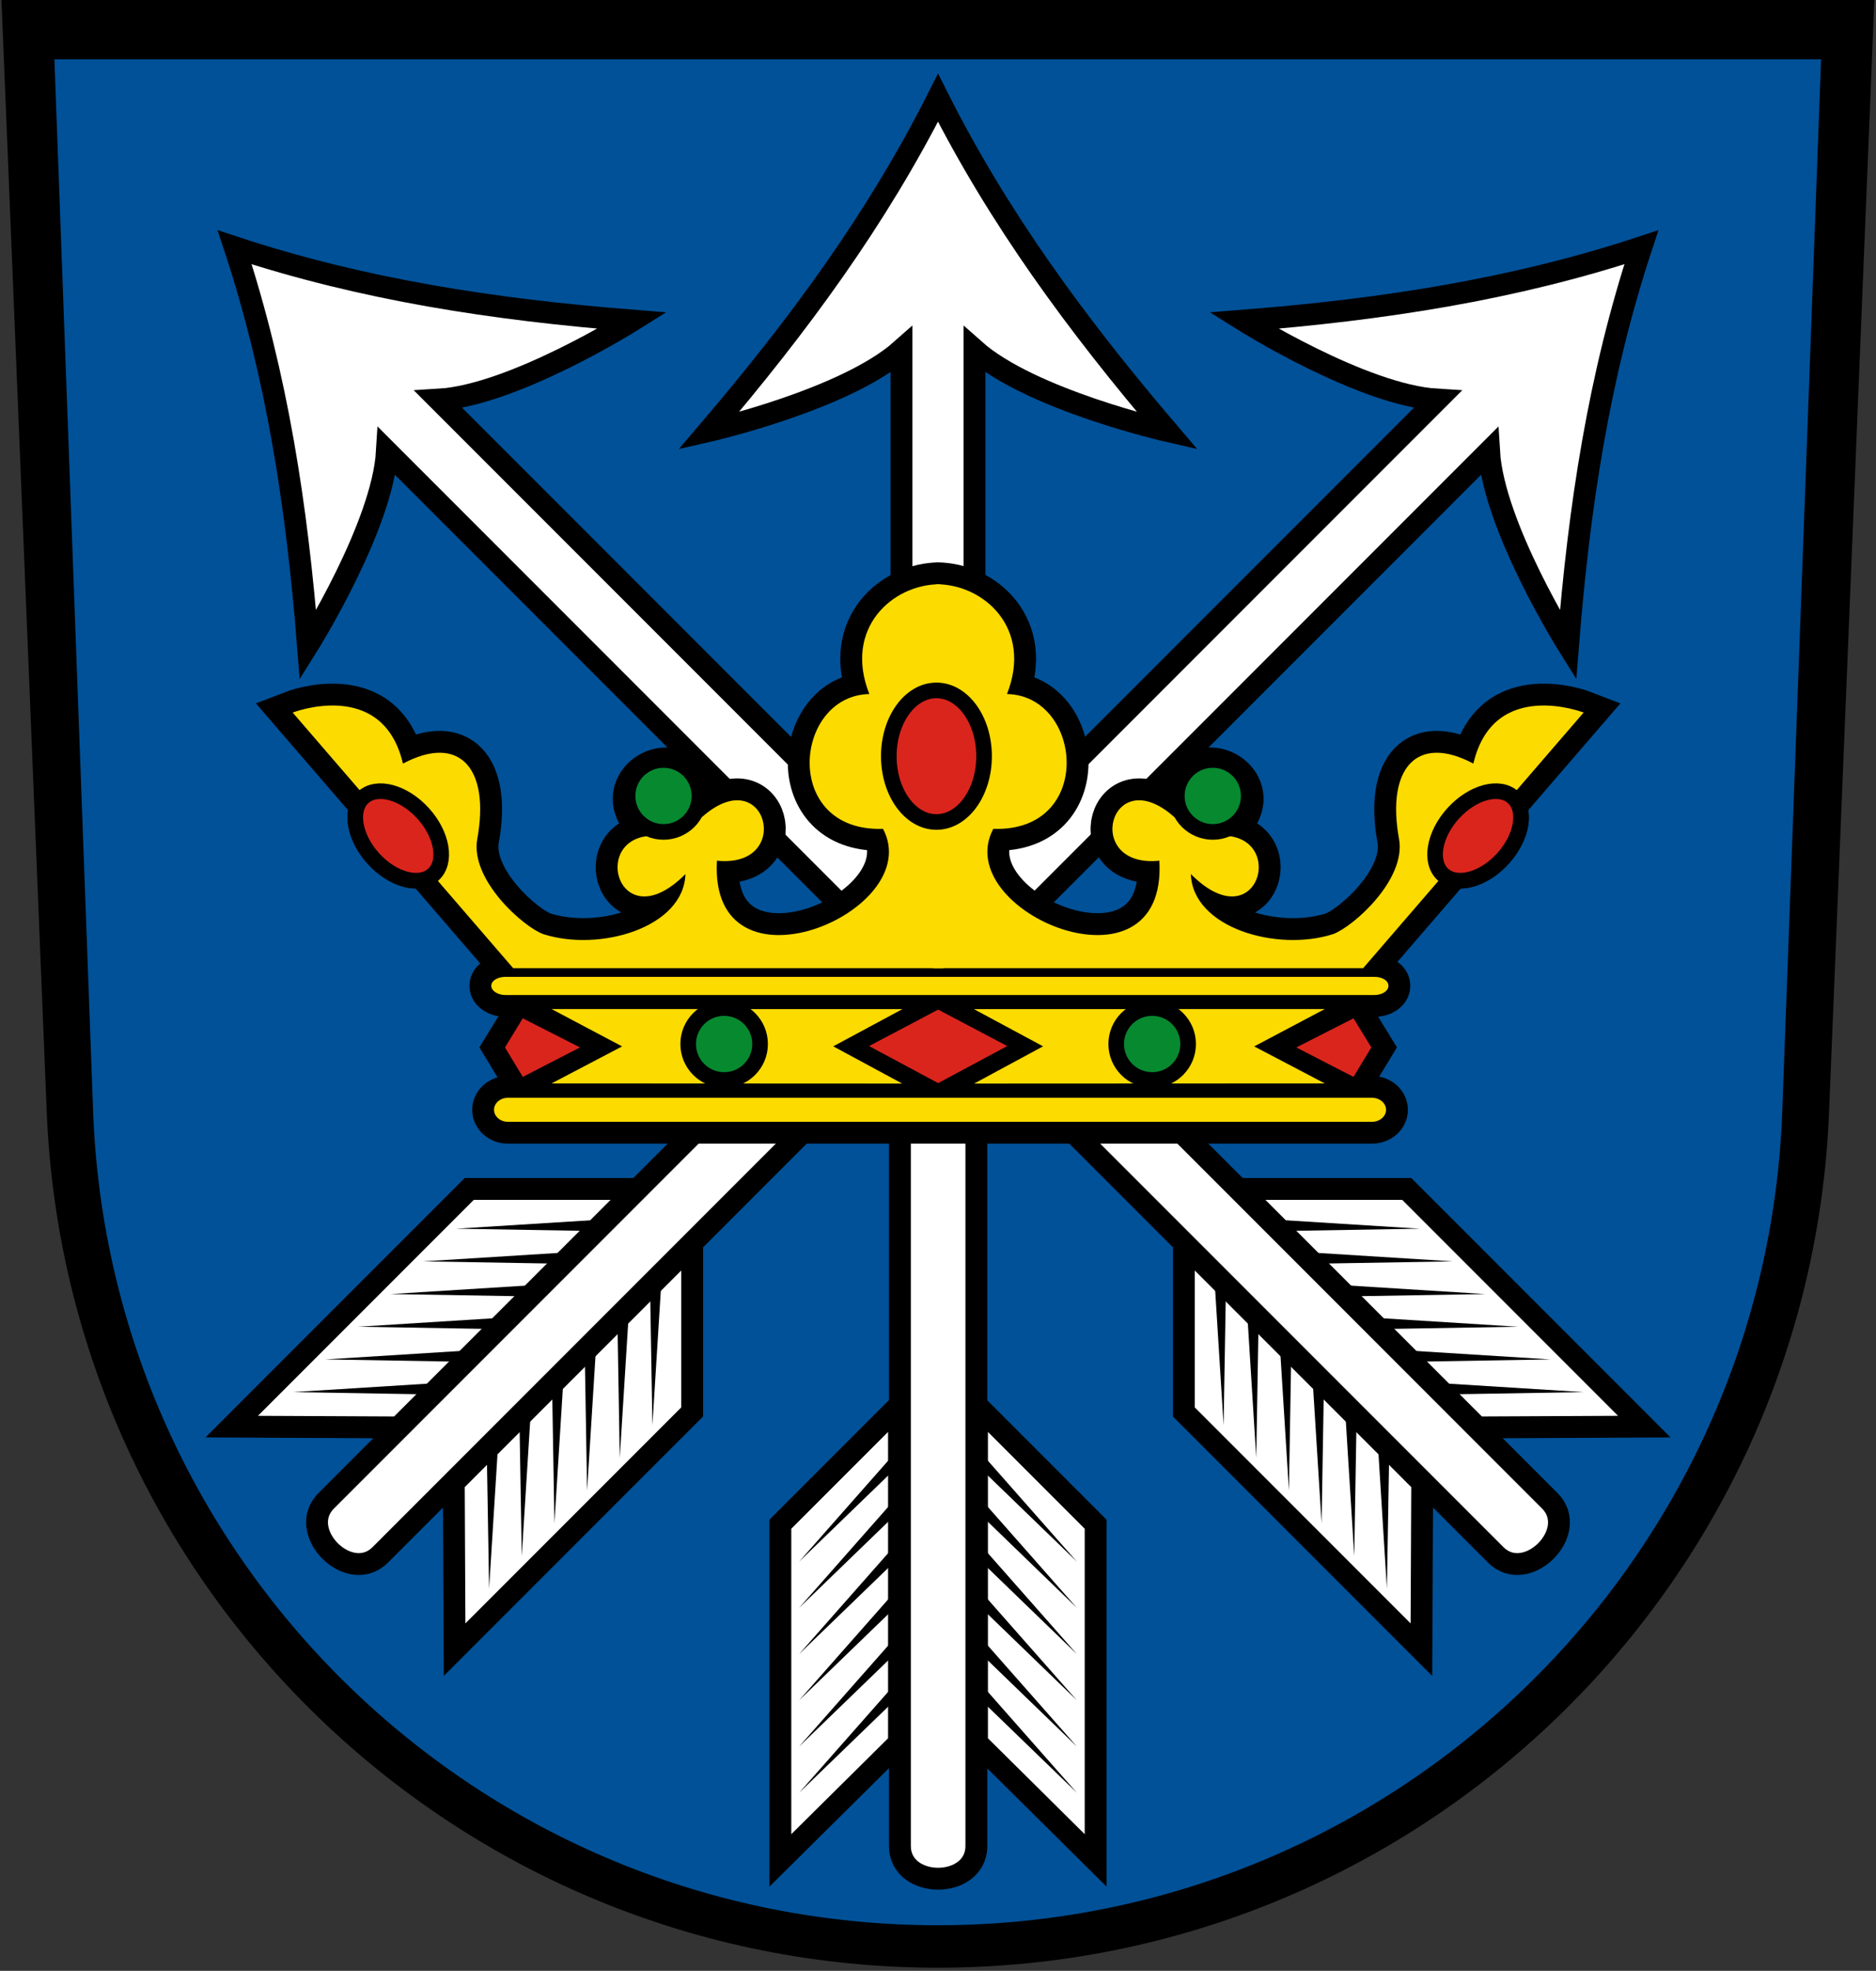 <svg xmlns="http://www.w3.org/2000/svg" viewBox="0 0 601 631" xmlns:xlink="http://www.w3.org/1999/xlink">
<rect x="0" y="0" width="601" height="631" fill="#333333" stroke="none"/>
<path d="m14.97 355.9c6.113 152.4 131.6 274.1 285.5 274.1s279.4-121.7 285.5-274.1l14.5-355.9h-600z"/>
<path fill="#005198" d="m583.4 19-12.4 336c-4.9 145.2-124.2 261.4-270.6 261.4s-265.7-116.2-270.6-261.4l-12.37-336z"/>
<g id="e" stroke-width="7" stroke="#000" fill="#fff">
<path d="m288.3 345v246c0 14 24.49 14 24.49 0v-246"/>
<g id="f">
<path d="m351 488-38-38v108l38 37.64z"/>
<path fill="#000" stroke="none" d="m315 480.8 30 34-30-29m0 54.2l30 34-30-29m0-19.8 30 34-30-29m0-19.8 30 34-30-29m0-19.8 30 34-30-29m0-34.6l30 34-30-29"/>
</g>
<use xlink:href="#f" transform="matrix(-1 0 0 1 601 0)"/>
</g>
<path id="d" d="m312.2 345v-233c18 16 61.8 26 61.8 26-29-34-54-68-73.5-106.7-19.5 38.7-44.5 72.7-73.5 106.7 0 0 43.78-10 61.79-26v233" stroke="#000" stroke-width="7" fill="#fff"/>
<g id="b">
<use xlink:href="#d" transform="matrix(0.707 -0.707 0.707 0.707 -159.4 269.5)"/>
<use xlink:href="#e" transform="matrix(0.707 -0.707 0.707 0.707 -142.5 283.8)"/>
</g>
<use xlink:href="#b" transform="matrix(-1 0 0 1 601 0)"/>
<g transform="matrix(1.097 0 0 1.097 -29.1 136.8)">
<use xlink:href="#c" stroke="#000" stroke-width="12.76"/>
<g id="c">
<use xlink:href="#g" transform="matrix(-1 0 0 1 601 0)"/>
<g id="g">
<g fill="#fcdb00">
<path d="m301 45.81c-13.8 0-28.2 12.82-20.6 32.04-22.2 0.5-25.6 40.35 4 39.35 12.91 24.34-50.91 50.78-48.5 9.3 22.6 2.3 14.5-29.54-4.4-12.7-2.2-27.64-34.5-8-11.3 5.6-22.5-3.1-13.9 31.5 6.5 11-0.507 15.7-25.16 22.79-41.54 17.52-5.8-2.1-21.36-15.83-19.26-27.73 3.8-20.78-5.3-30.78-21.7-22.03-5.9-25.12-32.2-14.9-32.2-14.9l64.4 74.62h125.6"/>
<path d="m187.6 169.8 20.6 10.9-20.6 10.8 102.4 0.047-20.14-10.87 20.22-10.87z"/>
</g>
<path d="m179.2 172.5-5.2 8.5 5.2 8.6 16.7-8.6zm121.3-2.501-20.1 10.6 20.1 10.77 20.1-10.77-20.1-10.6z" fill="#da251d"/>
<g stroke-width="4.56" stroke="#000">
<circle cy="180" cx="238" r="10.5" fill="#078930"/>
<ellipse rx="9.81" transform="matrix(0.74 -0.672 0.672 0.74 -46.3 121.7)" ry="15.24" cy="125.4" cx="141.7" fill="#da251d"/>
<circle cy="107.6" cx="220.3" r="10.5" fill="#078930"/>
</g>
</g>
<g fill="#fcdb00">
<path d="m427.2 202.7h-252.4c-2.2 0-4-1.6-4-3.5s1.8-3.5 4-3.5h252.4c2.3 0 4.1 1.6 4.1 3.5s-1.8 3.5-4.1 3.5z"/>
<path d="m427.9 165.7h-253.8c-2.2 0-4.1-1.2-4.1-2.7s1.9-2.6 4.1-2.6h253.8c2.3 0 4.1 1.1 4.1 2.6s-1.8 2.7-4.1 2.7z"/>
</g>
</g>
<ellipse rx="13.91" ry="19.2" stroke="#000" cy="96" cx="300" stroke-width="4.56" fill="#da251d"/>
</g>
</svg>